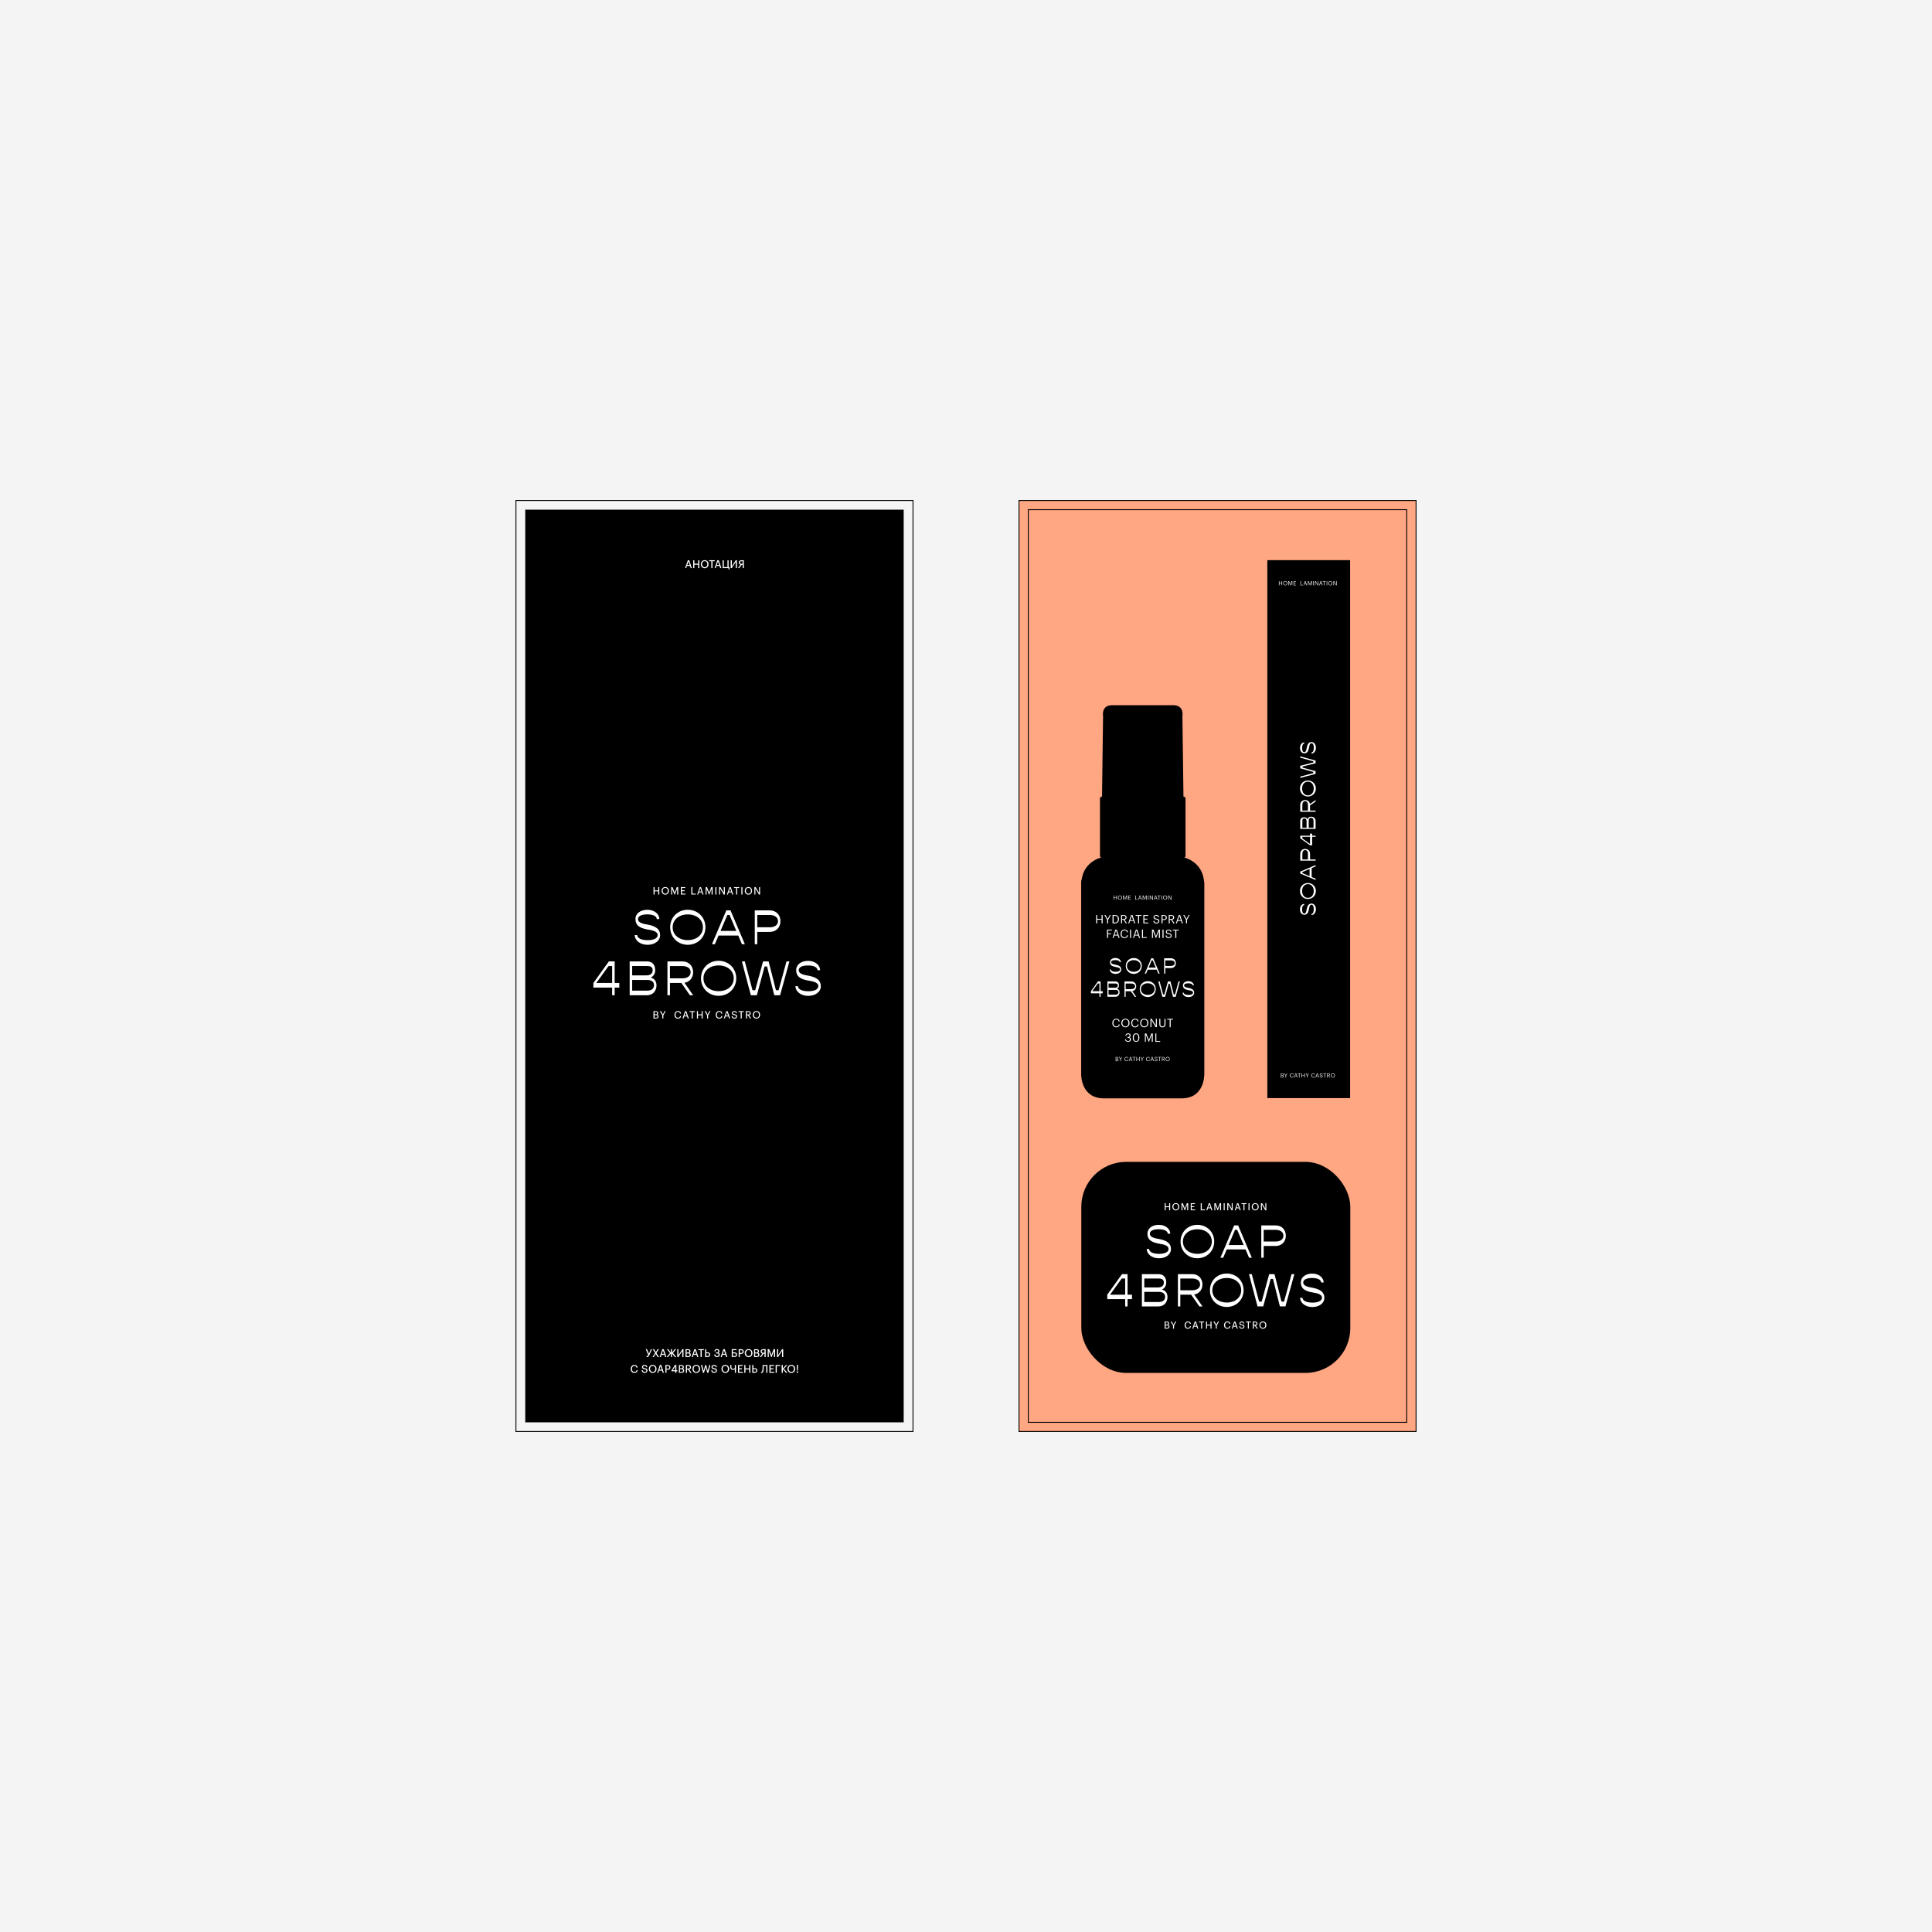 <?xml version="1.0" encoding="UTF-8"?> <svg xmlns="http://www.w3.org/2000/svg" id="_Слой_2" data-name="Слой 2" viewBox="0 0 1080 1080"> <defs> <style> .cls-1 { fill: #f4f4f4; } .cls-2 { fill: #fff; } .cls-3 { fill: #ffa683; } </style> </defs> <g id="_Слой_1-2" data-name="Слой 1"> <rect class="cls-1" x="0" width="1080" height="1080"></rect> <rect class="cls-3" x="569.38" y="279.51" width="222.46" height="520.98"></rect> <path d="M791.84,800.49h-222.46V279.51h222.46V800.49Zm-221.96-.5h221.46V280.01h-221.46V799.99Z"></path> <g> <rect class="cls-3" x="574.83" y="284.91" width="211.55" height="510.18"></rect> <path d="M786.63,795.34h-212.05V284.66h212.05v510.68Zm-211.55-.5h211.05V285.16h-211.05v509.68Z"></path> </g> <rect x="708.45" y="313.13" width="46.27" height="300.72"></rect> <g> <g> <path class="cls-2" d="M726.85,467.15v1.47l5.47,3.92h1.18v-4.76h1.94v-.63h-1.94v-1.18h-1.18v1.18h-5.47Zm5.47,.63v4.02s-4.29-3.1-4.29-3.1v-.92s4.29,0,4.29,0Z"></path> <path class="cls-2" d="M732.91,456.53c-1.37,0-1.89,1-1.94,1.51-.33-.74-1-1.17-1.91-1.17-1.48,0-2.22,.85-2.22,2.09v4.38h8.59v-4.41c0-1.54-1.19-2.4-2.52-2.4Zm-4.89,6.17v-3.79c0-.96,.32-1.41,1.1-1.41,.82,0,1.27,.61,1.27,1.53v3.67h-2.37Zm6.25-3.82v3.82h-2.7v-3.82c0-1.07,.43-1.71,1.35-1.71,.86,0,1.36,.64,1.36,1.71Z"></path> <path class="cls-2" d="M735.43,447.23l-3.16,2.21c-.22-1.37-1.33-2.2-2.69-2.2-1.53,0-2.73,1.05-2.73,2.73v3.79s8.59,0,8.59,0v-.64h-3.11v-2.89l3.11-2.18v-.83Zm-7.41,5.89v-3.16c0-1.2,.54-2.09,1.56-2.09s1.56,.89,1.56,2.09v3.16h-3.12Z"></path> <path class="cls-2" d="M731.14,436.3c-2.53,0-4.44,1.93-4.44,4.48s1.92,4.47,4.44,4.47,4.44-1.93,4.44-4.47-1.92-4.48-4.44-4.48Zm0,8.31c-1.98,0-3.27-1.67-3.27-3.83s1.29-3.84,3.27-3.84,3.26,1.67,3.26,3.84-1.29,3.83-3.26,3.83Z"></path> <polygon class="cls-2" points="726.85 423.55 734.15 425.56 734.15 426.23 726.85 428.09 726.85 429.5 734.15 431.5 734.15 432.18 726.85 434.13 726.85 434.87 735.43 432.6 735.43 431.08 728.13 429.11 728.13 428.49 735.43 426.66 735.43 425.18 726.85 422.81 726.85 423.55"></polygon> <path class="cls-2" d="M730.49,417.9c-.14,.72-.32,2.56-1.41,2.56-.85,0-1.19-1.07-1.19-2.35,0-1.36,.38-2.38,1.19-2.42v-.66c-1.34,.04-2.36,1.33-2.36,3.06s.93,3.01,2.36,3.01c1.56,0,2.24-1.02,2.6-2.86,.19-.96,.34-2.77,1.46-2.77,.9,0,1.29,1.16,1.29,2.52,0,1.47-.41,2.61-1.29,2.65v.63c1.41-.03,2.46-1.41,2.46-3.26,0-1.73-.96-3.19-2.46-3.19s-2.27,1.12-2.64,3.06Z"></path> </g> <path class="cls-2" d="M731.14,493.6c-2.53,0-4.44,1.93-4.44,4.48s1.92,4.47,4.44,4.47,4.44-1.93,4.44-4.47-1.92-4.48-4.44-4.48Zm0,8.31c-1.98,0-3.27-1.67-3.27-3.83s1.29-3.84,3.27-3.84,3.26,1.67,3.26,3.84-1.29,3.83-3.26,3.83Z"></path> <path class="cls-2" d="M726.85,477.29v3.8h8.59v-.64h-3.11v-3.16c0-1.68-1.2-2.73-2.73-2.73s-2.74,1.05-2.74,2.73Zm4.29,0v3.16h-3.11v-3.16c0-1.2,.54-2.09,1.56-2.09s1.56,.9,1.56,2.09Z"></path> <path class="cls-2" d="M735.43,484.34v-.74l-8.59,3.64v1.06l8.59,3.64v-.74l-2.2-.93v-5s2.2-.93,2.2-.93Zm-3.37,5.43l-4.03-1.71v-.58l4.04-1.71v4Z"></path> <path class="cls-2" d="M730.48,508.15c-.14,.72-.32,2.56-1.42,2.56-.85,0-1.19-1.07-1.19-2.35,0-1.36,.38-2.38,1.19-2.42v-.66c-1.34,.03-2.36,1.33-2.36,3.06s.93,3.01,2.36,3.01c1.56,0,2.24-1.02,2.6-2.86,.19-.96,.34-2.76,1.46-2.76,.9,0,1.29,1.16,1.29,2.52,0,1.47-.41,2.61-1.29,2.65v.63c1.41-.03,2.47-1.41,2.47-3.26,0-1.73-.96-3.18-2.46-3.18s-2.27,1.12-2.64,3.06Z"></path> </g> <g> <path class="cls-2" d="M716.72,600.01c.43,0,.75,.14,.75,.6h0c0,.23-.09,.41-.35,.51,.34,.08,.47,.25,.47,.56h0c0,.45-.3,.67-.77,.67h-.8v-2.33h.7Zm.47,.61h0c0-.28-.15-.39-.48-.39h-.42v.8h.42c.34,0,.47-.12,.47-.41Zm.11,1.07h0c0-.3-.16-.44-.54-.44h-.48v.87h.52c.34,0,.5-.15,.5-.43Z"></path> <path class="cls-2" d="M717.87,600.01h.32l.61,1.08,.59-1.08h.28l-.74,1.32v1.02h-.28v-1.02l-.78-1.32Z"></path> <path class="cls-2" d="M720.99,601.19v-.03c0-.69,.46-1.19,1.1-1.19,.49,0,.89,.26,.95,.76h-.28c-.06-.36-.26-.54-.66-.54-.48,0-.81,.38-.81,.96v.03c0,.59,.3,.95,.8,.95,.38,0,.64-.19,.71-.57h.26c-.08,.54-.45,.8-.98,.8-.68,0-1.09-.46-1.09-1.18Z"></path> <path class="cls-2" d="M724.56,600.01l.79,2.33h-.28l-.23-.67h-.96l-.23,.67h-.27l.8-2.33h.37Zm.21,1.44l-.41-1.2-.4,1.2h.81Z"></path> <path class="cls-2" d="M725.46,600.24v-.23h1.64v.23h-.68v2.1h-.28v-2.1h-.68Z"></path> <path class="cls-2" d="M727.89,600.01v1.06h1.23v-1.06h.28v2.33h-.28v-1.04h-1.23v1.04h-.28v-2.33h.28Z"></path> <path class="cls-2" d="M729.89,600.01h.32l.61,1.08,.59-1.08h.28l-.74,1.32v1.02h-.28v-1.02l-.78-1.32Z"></path> <path class="cls-2" d="M733.02,601.19v-.03c0-.69,.46-1.19,1.1-1.19,.49,0,.89,.26,.95,.76h-.28c-.06-.36-.26-.54-.66-.54-.48,0-.81,.38-.81,.96v.03c0,.59,.3,.95,.8,.95,.38,0,.64-.19,.71-.57h.26c-.08,.54-.45,.8-.98,.8-.68,0-1.09-.46-1.09-1.18Z"></path> <path class="cls-2" d="M736.58,600.01l.79,2.33h-.28l-.23-.67h-.96l-.23,.67h-.27l.8-2.33h.37Zm.21,1.44l-.41-1.2-.4,1.2h.81Z"></path> <path class="cls-2" d="M737.72,601.63h.27c.04,.28,.15,.51,.62,.51,.3,0,.53-.18,.53-.44s-.12-.38-.56-.45c-.49-.08-.78-.23-.78-.64,0-.36,.31-.63,.75-.63,.47,0,.75,.23,.8,.64h-.25c-.06-.3-.22-.41-.55-.41s-.49,.16-.49,.38,.08,.35,.56,.42c.52,.08,.79,.24,.79,.68,0,.39-.34,.69-.81,.69-.62,0-.85-.34-.89-.74Z"></path> <path class="cls-2" d="M739.74,600.24v-.23h1.64v.23h-.68v2.1h-.28v-2.1h-.68Z"></path> <path class="cls-2" d="M742.6,600.01c.44,0,.82,.18,.82,.65h0c0,.4-.26,.59-.58,.65l.72,1.04h-.32l-.7-1.02h-.36v1.02h-.28v-2.33h.7Zm.53,.66h0c0-.33-.2-.43-.51-.43h-.44v.87h.44c.34,0,.51-.14,.51-.43Z"></path> <path class="cls-2" d="M743.92,601.19v-.03c0-.67,.46-1.19,1.15-1.19s1.14,.52,1.14,1.18v.03c0,.66-.45,1.19-1.13,1.19s-1.16-.53-1.16-1.18Zm2,0v-.03c0-.52-.31-.95-.85-.95s-.86,.4-.86,.95v.03c0,.56,.38,.95,.86,.95,.52,0,.84-.39,.84-.96Z"></path> </g> <g> <path class="cls-2" d="M715.2,324.86v1.06h1.23v-1.06h.28v2.33h-.28v-1.04h-1.23v1.04h-.28v-2.33h.28Z"></path> <path class="cls-2" d="M717.31,326.04v-.03c0-.67,.46-1.19,1.15-1.19s1.14,.52,1.14,1.18v.03c0,.66-.45,1.19-1.13,1.19s-1.16-.53-1.16-1.18Zm2,0v-.03c0-.52-.31-.95-.85-.95s-.86,.4-.86,.95v.03c0,.56,.38,.95,.86,.95,.52,0,.84-.39,.84-.96Z"></path> <path class="cls-2" d="M720.59,324.86l.72,1.82,.7-1.82h.39v2.33h-.28v-1.97l-.77,1.97h-.09l-.8-1.97v1.97h-.26v-2.33h.4Z"></path> <path class="cls-2" d="M724.47,324.86v.23h-1.08v.79h.87v.23h-.87v.85h1.14v.23h-1.42v-2.33h1.36Z"></path> <path class="cls-2" d="M727.25,324.86v2.1h1.07v.23h-1.35v-2.33h.28Z"></path> <path class="cls-2" d="M729.83,324.86l.79,2.33h-.28l-.23-.67h-.96l-.23,.67h-.27l.8-2.33h.37Zm.21,1.44l-.41-1.2-.4,1.2h.81Z"></path> <path class="cls-2" d="M731.55,324.86l.72,1.82,.7-1.82h.39v2.33h-.28v-1.97l-.77,1.97h-.09l-.8-1.97v1.97h-.26v-2.33h.4Z"></path> <path class="cls-2" d="M734.37,324.86v2.33h-.28v-2.33h.28Z"></path> <path class="cls-2" d="M735.46,324.86l1.14,1.93v-1.93h.27v2.33h-.33l-1.18-2v2h-.27v-2.33h.37Z"></path> <path class="cls-2" d="M738.58,324.86l.79,2.33h-.28l-.23-.67h-.96l-.23,.67h-.27l.8-2.33h.37Zm.21,1.44l-.41-1.2-.4,1.2h.81Z"></path> <path class="cls-2" d="M739.47,325.09v-.23h1.64v.23h-.68v2.1h-.28v-2.1h-.68Z"></path> <path class="cls-2" d="M741.92,324.86v2.33h-.28v-2.33h.28Z"></path> <path class="cls-2" d="M742.53,326.04v-.03c0-.67,.46-1.19,1.15-1.19s1.14,.52,1.14,1.18v.03c0,.66-.45,1.19-1.13,1.19s-1.16-.53-1.16-1.18Zm2,0v-.03c0-.52-.31-.95-.85-.95s-.86,.4-.86,.95v.03c0,.56,.38,.95,.86,.95,.52,0,.84-.39,.84-.96Z"></path> <path class="cls-2" d="M745.79,324.86l1.14,1.93v-1.93h.27v2.33h-.33l-1.18-2v2h-.27v-2.33h.37Z"></path> </g> <path d="M661.91,479.34s.79-.04,.79-.84v-32.22s-.04-.97-1.14-.97l-.58-45s1.17-6.1-5.15-6.1h-34.06c-6.32,0-5.15,6.1-5.15,6.1l-.58,45c-1.1,0-1.14,.97-1.14,.97v32.22c0,.79,.79,.84,.79,.84,0,0-11.24,2.35-11.24,15.14v106.84s0,12.67,12.64,12.67h43.42c12.64,0,12.64-12.67,12.64-12.67v-106.84c0-12.79-11.24-15.14-11.24-15.14Z"></path> <rect x="604.44" y="489.13" width="68.71" height="115.66" rx="4.18" ry="4.18"></rect> <g> <path class="cls-2" d="M638.26,539.97c0-2.53-1.93-4.44-4.48-4.44s-4.47,1.92-4.47,4.44,1.93,4.44,4.47,4.44,4.48-1.92,4.48-4.44Zm-8.31,0c0-1.98,1.67-3.26,3.83-3.26s3.84,1.29,3.84,3.26-1.66,3.26-3.84,3.26-3.83-1.29-3.83-3.26Z"></path> <path class="cls-2" d="M615.23,548.62h-1.47l-3.92,5.47v1.18h4.76v1.94h.64v-1.94h1.18v-1.18h-1.18v-5.47Zm-.64,5.47h-4.02s3.1-4.29,3.1-4.29h.92s0,4.29,0,4.29Z"></path> <path class="cls-2" d="M625.85,554.69c0-1.37-1-1.89-1.51-1.94,.74-.33,1.17-1,1.17-1.91,0-1.48-.84-2.22-2.08-2.22h-4.38v8.59h4.41c1.54,0,2.4-1.19,2.4-2.52Zm-6.17-4.89h3.79c.96,0,1.41,.32,1.41,1.09,0,.82-.61,1.27-1.53,1.27h-3.67v-2.37Zm3.82,6.25h-3.82v-2.7h3.82c1.07,0,1.72,.43,1.72,1.35,0,.86-.65,1.36-1.72,1.36Z"></path> <path class="cls-2" d="M654.57,535.67h-3.8v8.59h.64v-3.11h3.16c1.68,0,2.73-1.2,2.73-2.73s-1.05-2.74-2.73-2.74Zm0,4.29h-3.16v-3.11h3.16c1.2,0,2.09,.54,2.09,1.56s-.9,1.56-2.09,1.56Z"></path> <path class="cls-2" d="M647.52,544.26h.74l-3.64-8.59h-1.06l-3.64,8.59h.74l.93-2.2h5s.93,2.2,.93,2.2Zm-5.43-3.37l1.71-4.04h.58s1.71,4.04,1.71,4.04h-4Z"></path> <path class="cls-2" d="M623.71,539.3c-.72-.14-2.56-.32-2.56-1.42,0-.85,1.07-1.19,2.35-1.19,1.37,0,2.38,.38,2.42,1.19h.66c-.03-1.34-1.33-2.36-3.06-2.36s-3.01,.93-3.01,2.36c0,1.56,1.02,2.24,2.86,2.6,.96,.19,2.77,.34,2.77,1.46,0,.9-1.16,1.29-2.52,1.29-1.47,0-2.61-.41-2.65-1.29h-.63c.03,1.41,1.41,2.47,3.26,2.47,1.73,0,3.18-.96,3.18-2.46s-1.12-2.27-3.06-2.64Z"></path> <path class="cls-2" d="M635.15,557.21l-2.21-3.16c1.37-.22,2.2-1.33,2.2-2.69,0-1.53-1.05-2.73-2.73-2.73h-3.8s0,8.59,0,8.59h.64v-3.12h2.89l2.18,3.12h.83Zm-5.89-7.41h3.16c1.2,0,2.09,.54,2.09,1.56s-.89,1.56-2.09,1.56h-3.16v-3.12Z"></path> <path class="cls-2" d="M646.08,552.91c0-2.53-1.93-4.44-4.48-4.44s-4.47,1.92-4.47,4.44,1.93,4.44,4.47,4.44,4.48-1.92,4.48-4.44Zm-8.31,0c0-1.98,1.67-3.27,3.83-3.27s3.84,1.29,3.84,3.27-1.67,3.26-3.84,3.26-3.83-1.29-3.83-3.26Z"></path> <polygon class="cls-2" points="658.82 548.62 656.82 555.93 656.15 555.93 654.29 548.62 652.88 548.62 650.88 555.93 650.2 555.93 648.24 548.62 647.51 548.62 649.78 557.21 651.3 557.21 653.27 549.91 653.89 549.91 655.72 557.21 657.2 557.21 659.56 548.62 658.82 548.62"></polygon> <path class="cls-2" d="M664.48,552.26c-.72-.14-2.56-.32-2.56-1.41,0-.85,1.07-1.19,2.35-1.19,1.36,0,2.38,.38,2.42,1.19h.66c-.04-1.34-1.33-2.36-3.06-2.36s-3.01,.93-3.01,2.36c0,1.56,1.02,2.24,2.86,2.6,.96,.19,2.76,.34,2.76,1.46,0,.9-1.16,1.29-2.52,1.29-1.47,0-2.61-.41-2.65-1.29h-.63c.03,1.41,1.41,2.47,3.26,2.47,1.73,0,3.19-.96,3.19-2.46s-1.12-2.27-3.06-2.64Z"></path> </g> <g> <path class="cls-2" d="M613.34,511.51v2.12h2.46v-2.12h.57v4.67h-.57v-2.08h-2.46v2.08h-.57v-4.67h.57Z"></path> <path class="cls-2" d="M617.34,511.51h.64l1.22,2.17,1.18-2.17h.57l-1.48,2.64v2.03h-.57v-2.04l-1.56-2.63Z"></path> <path class="cls-2" d="M623.16,511.51c1.6,0,2.36,.99,2.36,2.29v.06c0,1.29-.74,2.32-2.38,2.32h-1.22v-4.67h1.23Zm1.78,2.34v-.05c0-1.08-.52-1.84-1.81-1.84h-.63v3.75h.64c1.2,0,1.8-.72,1.8-1.86Z"></path> <path class="cls-2" d="M628.11,511.51c.89,0,1.63,.37,1.63,1.3v.03c0,.76-.52,1.16-1.16,1.27l1.43,2.07h-.63l-1.39-2.03h-.72v2.03h-.57v-4.67h1.4Zm1.06,1.33v-.03c0-.63-.39-.84-1.03-.84h-.88v1.73h.88c.67,0,1.03-.29,1.03-.86Z"></path> <path class="cls-2" d="M633.05,511.51l1.58,4.67h-.56l-.46-1.35h-1.93l-.45,1.35h-.54l1.61-4.67h.74Zm.41,2.87l-.81-2.4-.81,2.4h1.62Z"></path> <path class="cls-2" d="M634.83,511.97v-.46h3.29v.46h-1.36v4.21h-.57v-4.21h-1.36Z"></path> <path class="cls-2" d="M641.86,511.51v.46h-2.15v1.59h1.74v.46h-1.74v1.69h2.27v.46h-2.84v-4.67h2.72Z"></path> <path class="cls-2" d="M644.69,514.76h.55c.07,.55,.3,1.03,1.23,1.03,.6,0,1.06-.35,1.06-.88s-.24-.76-1.13-.89c-.98-.16-1.56-.45-1.56-1.29,0-.71,.62-1.27,1.5-1.27,.94,0,1.51,.45,1.61,1.29h-.51c-.11-.59-.44-.83-1.1-.83s-.97,.31-.97,.76,.17,.7,1.12,.84c1.04,.16,1.59,.48,1.59,1.36,0,.78-.69,1.38-1.61,1.38-1.25,0-1.7-.69-1.78-1.48Z"></path> <path class="cls-2" d="M650.63,511.51c.89,0,1.63,.39,1.63,1.36v.03c0,.99-.74,1.38-1.63,1.38h-.76v1.9h-.57v-4.67h1.33Zm1.06,1.39v-.03c0-.66-.39-.91-1.03-.91h-.8v1.86h.8c.67,0,1.03-.33,1.03-.93Z"></path> <path class="cls-2" d="M654.74,511.51c.89,0,1.63,.37,1.63,1.3v.03c0,.76-.52,1.16-1.16,1.27l1.43,2.07h-.63l-1.39-2.03h-.72v2.03h-.57v-4.67h1.4Zm1.06,1.33v-.03c0-.63-.39-.84-1.03-.84h-.88v1.73h.88c.67,0,1.03-.29,1.03-.86Z"></path> <path class="cls-2" d="M659.68,511.51l1.58,4.67h-.56l-.46-1.35h-1.93l-.45,1.35h-.54l1.61-4.67h.74Zm.41,2.87l-.81-2.4-.81,2.4h1.62Z"></path> <path class="cls-2" d="M661.42,511.51h.64l1.22,2.17,1.18-2.17h.57l-1.48,2.64v2.03h-.57v-2.04l-1.56-2.63Z"></path> <path class="cls-2" d="M621.56,519.67v.46h-2.16v1.65h1.68v.46h-1.68v2.09h-.57v-4.67h2.73Z"></path> <path class="cls-2" d="M624.28,519.67l1.58,4.67h-.56l-.46-1.35h-1.93l-.45,1.35h-.54l1.61-4.67h.74Zm.41,2.87l-.81-2.4-.81,2.4h1.62Z"></path> <path class="cls-2" d="M626.43,522.04v-.05c0-1.38,.92-2.38,2.19-2.38,.97,0,1.79,.52,1.89,1.53h-.56c-.12-.71-.52-1.08-1.33-1.08-.97,0-1.61,.75-1.61,1.93v.05c0,1.19,.6,1.91,1.61,1.91,.76,0,1.29-.38,1.41-1.14h.53c-.16,1.08-.91,1.61-1.95,1.61-1.35,0-2.18-.93-2.18-2.36Z"></path> <path class="cls-2" d="M632.27,519.67v4.67h-.57v-4.67h.57Z"></path> <path class="cls-2" d="M635.72,519.67l1.58,4.67h-.56l-.46-1.35h-1.93l-.45,1.35h-.54l1.61-4.67h.74Zm.41,2.87l-.81-2.4-.81,2.4h1.62Z"></path> <path class="cls-2" d="M638.93,519.67v4.21h2.14v.46h-2.7v-4.67h.57Z"></path> <path class="cls-2" d="M644.78,519.67l1.44,3.64,1.4-3.64h.78v4.67h-.57v-3.93l-1.55,3.93h-.18l-1.6-3.93v3.93h-.52v-4.67h.79Z"></path> <path class="cls-2" d="M650.42,519.67v4.67h-.57v-4.67h.57Z"></path> <path class="cls-2" d="M651.59,522.92h.55c.07,.55,.3,1.03,1.23,1.03,.6,0,1.06-.35,1.06-.88s-.24-.76-1.13-.89c-.98-.16-1.56-.45-1.56-1.29,0-.71,.62-1.27,1.5-1.27,.94,0,1.51,.45,1.61,1.29h-.51c-.11-.59-.44-.83-1.1-.83s-.97,.31-.97,.76,.17,.7,1.12,.84c1.04,.16,1.59,.48,1.59,1.36,0,.78-.69,1.38-1.61,1.38-1.25,0-1.7-.69-1.78-1.48Z"></path> <path class="cls-2" d="M655.64,520.14v-.46h3.29v.46h-1.36v4.21h-.57v-4.21h-1.36Z"></path> </g> <g> <path class="cls-2" d="M621.81,571.89v-.05c0-1.38,.92-2.38,2.19-2.38,.97,0,1.79,.52,1.89,1.53h-.56c-.12-.71-.52-1.08-1.33-1.08-.97,0-1.61,.75-1.61,1.93v.05c0,1.19,.6,1.91,1.61,1.91,.76,0,1.29-.38,1.41-1.14h.53c-.16,1.08-.91,1.61-1.95,1.61-1.35,0-2.18-.93-2.18-2.36Z"></path> <path class="cls-2" d="M626.82,571.89v-.05c0-1.33,.93-2.37,2.3-2.37s2.28,1.04,2.28,2.36v.05c0,1.32-.91,2.38-2.27,2.38s-2.31-1.06-2.31-2.36Zm3.99-.02v-.05c0-1.04-.62-1.89-1.69-1.89s-1.71,.79-1.71,1.91v.05c0,1.13,.76,1.9,1.72,1.9,1.04,0,1.68-.78,1.68-1.91Z"></path> <path class="cls-2" d="M632.36,571.89v-.05c0-1.38,.92-2.38,2.19-2.38,.97,0,1.79,.52,1.89,1.53h-.56c-.12-.71-.52-1.08-1.33-1.08-.97,0-1.61,.75-1.61,1.93v.05c0,1.19,.6,1.91,1.61,1.91,.76,0,1.29-.38,1.41-1.14h.53c-.16,1.08-.91,1.61-1.95,1.61-1.35,0-2.18-.93-2.18-2.36Z"></path> <path class="cls-2" d="M637.36,571.89v-.05c0-1.33,.93-2.37,2.3-2.37s2.28,1.04,2.28,2.36v.05c0,1.32-.91,2.38-2.27,2.38s-2.31-1.06-2.31-2.36Zm3.99-.02v-.05c0-1.04-.62-1.89-1.69-1.89s-1.71,.79-1.71,1.91v.05c0,1.13,.76,1.9,1.72,1.9,1.04,0,1.68-.78,1.68-1.91Z"></path> <path class="cls-2" d="M643.86,569.53l2.27,3.86v-3.86h.54v4.67h-.65l-2.36-4v4h-.54v-4.67h.74Z"></path> <path class="cls-2" d="M648.06,572.49v-2.96h.57v2.9c0,.97,.34,1.36,1.12,1.36s1.19-.3,1.19-1.44v-2.81h.57v2.89c0,1.14-.57,1.84-1.77,1.84-1.08,0-1.68-.62-1.68-1.76Z"></path> <path class="cls-2" d="M652.48,569.99v-.46h3.29v.46h-1.36v4.21h-.57v-4.21h-1.36Z"></path> <path class="cls-2" d="M628.92,580.98h.52c.05,.55,.39,.98,1.12,.98s1.06-.35,1.06-.9c0-.61-.33-.91-.99-.91h-.35v-.48h.33c.61,0,.88-.28,.88-.8,0-.44-.27-.78-.85-.78s-.97,.35-1.03,.88h-.5c.03-.73,.64-1.35,1.53-1.35s1.4,.59,1.4,1.23c0,.53-.31,.84-.74,1.02,.55,.15,.9,.52,.9,1.18,0,.86-.69,1.36-1.66,1.36s-1.6-.63-1.63-1.44Z"></path> <path class="cls-2" d="M633.24,580.16v-.26c0-1.38,.7-2.27,1.84-2.27s1.82,.92,1.82,2.25v.26c0,1.36-.66,2.27-1.81,2.27s-1.85-.9-1.85-2.26Zm3.09-.02v-.26c0-1.08-.46-1.79-1.25-1.79s-1.26,.65-1.26,1.8v.26c0,1.18,.5,1.8,1.27,1.8,.82,0,1.23-.61,1.23-1.81Z"></path> <path class="cls-2" d="M640.8,577.69l1.44,3.64,1.4-3.64h.78v4.67h-.57v-3.93l-1.55,3.93h-.18l-1.6-3.93v3.93h-.52v-4.67h.79Z"></path> <path class="cls-2" d="M646.41,577.69v4.21h2.14v.46h-2.7v-4.67h.57Z"></path> </g> <g> <path class="cls-2" d="M622.83,500.59v1.06h1.23v-1.06h.28v2.33h-.28v-1.04h-1.23v1.04h-.28v-2.33h.28Z"></path> <path class="cls-2" d="M624.94,501.78v-.03c0-.67,.46-1.19,1.15-1.19s1.14,.52,1.14,1.18v.03c0,.66-.45,1.19-1.13,1.19s-1.16-.53-1.16-1.18Zm2,0v-.03c0-.52-.31-.95-.85-.95s-.86,.4-.86,.95v.03c0,.56,.38,.95,.86,.95,.52,0,.84-.39,.84-.96Z"></path> <path class="cls-2" d="M628.22,500.59l.72,1.82,.7-1.82h.39v2.33h-.28v-1.97l-.77,1.97h-.09l-.8-1.97v1.97h-.26v-2.33h.4Z"></path> <path class="cls-2" d="M632.1,500.59v.23h-1.08v.79h.87v.23h-.87v.85h1.14v.23h-1.42v-2.33h1.36Z"></path> <path class="cls-2" d="M634.88,500.59v2.1h1.07v.23h-1.35v-2.33h.28Z"></path> <path class="cls-2" d="M637.46,500.59l.79,2.33h-.28l-.23-.67h-.96l-.23,.67h-.27l.8-2.33h.37Zm.21,1.44l-.41-1.2-.4,1.2h.81Z"></path> <path class="cls-2" d="M639.18,500.59l.72,1.82,.7-1.82h.39v2.33h-.28v-1.97l-.77,1.97h-.09l-.8-1.97v1.97h-.26v-2.33h.4Z"></path> <path class="cls-2" d="M642,500.59v2.33h-.28v-2.33h.28Z"></path> <path class="cls-2" d="M643.1,500.59l1.14,1.93v-1.93h.27v2.33h-.33l-1.18-2v2h-.27v-2.33h.37Z"></path> <path class="cls-2" d="M646.21,500.59l.79,2.33h-.28l-.23-.67h-.96l-.23,.67h-.27l.8-2.33h.37Zm.21,1.44l-.41-1.2-.4,1.2h.81Z"></path> <path class="cls-2" d="M647.1,500.83v-.23h1.64v.23h-.68v2.1h-.28v-2.1h-.68Z"></path> <path class="cls-2" d="M649.56,500.59v2.33h-.28v-2.33h.28Z"></path> <path class="cls-2" d="M650.17,501.78v-.03c0-.67,.46-1.19,1.15-1.19s1.14,.52,1.14,1.18v.03c0,.66-.45,1.19-1.13,1.19s-1.16-.53-1.16-1.18Zm2,0v-.03c0-.52-.31-.95-.85-.95s-.86,.4-.86,.95v.03c0,.56,.38,.95,.86,.95,.52,0,.84-.39,.84-.96Z"></path> <path class="cls-2" d="M653.42,500.59l1.14,1.93v-1.93h.27v2.33h-.33l-1.18-2v2h-.27v-2.33h.37Z"></path> </g> <g> <path class="cls-2" d="M624.37,590.84c.43,0,.75,.14,.75,.6h0c0,.23-.09,.41-.35,.51,.34,.08,.47,.25,.47,.56h0c0,.45-.3,.67-.77,.67h-.8v-2.33h.7Zm.47,.61h0c0-.28-.15-.39-.48-.39h-.42v.8h.42c.34,0,.47-.12,.47-.41Zm.11,1.07h0c0-.3-.16-.44-.54-.44h-.48v.87h.52c.34,0,.5-.15,.5-.43Z"></path> <path class="cls-2" d="M625.52,590.84h.32l.61,1.08,.59-1.08h.28l-.74,1.32v1.02h-.28v-1.02l-.78-1.32Z"></path> <path class="cls-2" d="M628.64,592.02v-.03c0-.69,.46-1.19,1.1-1.19,.49,0,.89,.26,.95,.76h-.28c-.06-.36-.26-.54-.66-.54-.48,0-.81,.38-.81,.96v.03c0,.59,.3,.95,.8,.95,.38,0,.64-.19,.71-.57h.26c-.08,.54-.45,.8-.98,.8-.68,0-1.09-.46-1.09-1.18Z"></path> <path class="cls-2" d="M632.21,590.84l.79,2.33h-.28l-.23-.67h-.96l-.23,.67h-.27l.8-2.33h.37Zm.21,1.44l-.41-1.2-.4,1.2h.81Z"></path> <path class="cls-2" d="M633.1,591.07v-.23h1.64v.23h-.68v2.1h-.28v-2.1h-.68Z"></path> <path class="cls-2" d="M635.54,590.84v1.06h1.23v-1.06h.28v2.33h-.28v-1.04h-1.23v1.04h-.28v-2.33h.28Z"></path> <path class="cls-2" d="M637.54,590.84h.32l.61,1.08,.59-1.08h.28l-.74,1.32v1.02h-.28v-1.02l-.78-1.32Z"></path> <path class="cls-2" d="M640.66,592.02v-.03c0-.69,.46-1.19,1.1-1.19,.49,0,.89,.26,.95,.76h-.28c-.06-.36-.26-.54-.66-.54-.48,0-.81,.38-.81,.96v.03c0,.59,.3,.95,.8,.95,.38,0,.64-.19,.71-.57h.26c-.08,.54-.45,.8-.98,.8-.68,0-1.09-.46-1.09-1.18Z"></path> <path class="cls-2" d="M644.23,590.84l.79,2.33h-.28l-.23-.67h-.96l-.23,.67h-.27l.8-2.33h.37Zm.21,1.44l-.41-1.2-.4,1.2h.81Z"></path> <path class="cls-2" d="M645.37,592.46h.27c.04,.28,.15,.51,.62,.51,.3,0,.53-.18,.53-.44s-.12-.38-.56-.45c-.49-.08-.78-.23-.78-.64,0-.36,.31-.63,.75-.63,.47,0,.75,.23,.8,.64h-.25c-.06-.3-.22-.41-.55-.41s-.49,.16-.49,.38,.08,.35,.56,.42c.52,.08,.79,.24,.79,.68,0,.39-.34,.69-.81,.69-.62,0-.85-.34-.89-.74Z"></path> <path class="cls-2" d="M647.39,591.07v-.23h1.64v.23h-.68v2.1h-.28v-2.1h-.68Z"></path> <path class="cls-2" d="M650.24,590.84c.44,0,.82,.18,.82,.65h0c0,.4-.26,.59-.58,.65l.72,1.04h-.32l-.7-1.02h-.36v1.02h-.28v-2.33h.7Zm.53,.66h0c0-.33-.2-.43-.51-.43h-.44v.87h.44c.34,0,.51-.14,.51-.43Z"></path> <path class="cls-2" d="M651.57,592.02v-.03c0-.67,.46-1.19,1.15-1.19s1.14,.52,1.14,1.18v.03c0,.66-.45,1.19-1.13,1.19s-1.16-.53-1.16-1.18Zm2,0v-.03c0-.52-.31-.95-.85-.95s-.86,.4-.86,.95v.03c0,.56,.38,.95,.86,.95,.52,0,.84-.39,.84-.96Z"></path> </g> <rect x="604.46" y="649.49" width="150.36" height="117.98" rx="25.07" ry="25.07"></rect> <g> <path class="cls-2" d="M678.75,694.03c0-5.31-4.06-9.34-9.42-9.34s-9.39,4.03-9.39,9.34,4.06,9.34,9.39,9.34,9.42-4.03,9.42-9.34Zm-17.48,0c0-4.16,3.51-6.87,8.06-6.87s8.08,2.71,8.08,6.87-3.5,6.87-8.08,6.87-8.06-2.7-8.06-6.87Z"></path> <path class="cls-2" d="M630.31,712.24h-3.1l-8.24,11.5v2.47h10.01v4.09h1.33v-4.09h2.48v-2.47h-2.48v-11.5Zm-1.33,11.5h-8.46s6.52-9.03,6.52-9.03h1.94s0,9.03,0,9.03Z"></path> <path class="cls-2" d="M652.64,724.99c0-2.89-2.11-3.97-3.18-4.08,1.56-.7,2.47-2.1,2.47-4.01,0-3.11-1.78-4.66-4.39-4.66h-9.22v18.06h9.27c3.23,0,5.05-2.5,5.05-5.3Zm-12.98-10.29h7.98c2.01,0,2.96,.68,2.96,2.3,0,1.73-1.28,2.68-3.21,2.68h-7.72v-4.98Zm8.04,13.14h-8.04v-5.68h8.04c2.25,0,3.6,.9,3.6,2.83,0,1.81-1.36,2.85-3.6,2.85Z"></path> <path class="cls-2" d="M713.05,685h-7.98s0,18.06,0,18.06h1.34v-6.55h6.65c3.52,0,5.73-2.53,5.73-5.75s-2.21-5.75-5.73-5.75Zm0,9.03h-6.65v-6.55h6.65c2.51,0,4.4,1.13,4.4,3.28s-1.88,3.27-4.4,3.27Z"></path> <path class="cls-2" d="M698.22,703.06h1.55l-7.66-18.06h-2.22l-7.66,18.06h1.56l1.96-4.62h10.52s1.96,4.62,1.96,4.62Zm-11.43-7.09l3.6-8.49h1.21s3.6,8.49,3.6,8.49h-8.42Z"></path> <path class="cls-2" d="M648.14,692.64c-1.52-.29-5.38-.67-5.38-2.98,0-1.78,2.24-2.51,4.94-2.51,2.87,0,5.01,.8,5.1,2.5h1.39c-.07-2.82-2.79-4.96-6.44-4.96s-6.33,1.96-6.33,4.97c0,3.28,2.14,4.71,6.01,5.47,2.01,.39,5.81,.71,5.81,3.07,0,1.88-2.43,2.71-5.31,2.71-3.09,0-5.49-.87-5.57-2.71h-1.33c.06,2.96,2.97,5.19,6.85,5.19,3.64,0,6.7-2.02,6.7-5.18s-2.35-4.77-6.44-5.55Z"></path> <path class="cls-2" d="M672.2,730.29l-4.65-6.64c2.88-.47,4.63-2.79,4.63-5.66,0-3.22-2.21-5.75-5.74-5.75h-7.98s0,18.06,0,18.06h1.34v-6.55h6.07l4.58,6.55h1.74Zm-12.39-15.58h6.64c2.52,0,4.4,1.13,4.4,3.28s-1.88,3.27-4.4,3.27h-6.64v-6.55Z"></path> <path class="cls-2" d="M695.18,721.26c0-5.31-4.06-9.34-9.42-9.34s-9.4,4.03-9.4,9.34,4.06,9.34,9.4,9.34,9.42-4.03,9.42-9.34Zm-17.48,0c0-4.16,3.5-6.87,8.06-6.87s8.08,2.71,8.08,6.87-3.5,6.87-8.08,6.87-8.06-2.7-8.06-6.87Z"></path> <polygon class="cls-2" points="721.99 712.24 717.79 727.6 716.36 727.6 712.45 712.24 709.49 712.24 705.29 727.6 703.85 727.6 699.74 712.24 698.19 712.24 702.97 730.29 706.17 730.29 710.32 714.93 711.61 714.93 715.47 730.29 718.57 730.29 723.55 712.24 721.99 712.24"></polygon> <g> <polygon class="cls-2" points="653.56 674.35 651.61 674.35 651.61 672.6 651.05 672.6 651.05 676.56 651.61 676.56 651.61 674.84 653.56 674.84 653.56 676.56 654.12 676.56 654.12 672.6 653.56 672.6 653.56 674.35"></polygon> <path class="cls-2" d="M657.3,672.55c-.57,0-1.04,.19-1.4,.58-.36,.38-.55,.86-.55,1.43v.04c0,.56,.18,1.04,.55,1.42,.36,.39,.84,.58,1.41,.58s1.03-.2,1.38-.58c.36-.39,.54-.87,.54-1.43v-.04c0-.56-.18-1.04-.54-1.42-.35-.38-.83-.57-1.4-.57Zm.01,3.57c-.39,0-.73-.14-.99-.43-.26-.28-.4-.66-.4-1.1v-.04c0-.45,.12-.83,.37-1.11,.24-.28,.58-.42,1-.42s.75,.14,.99,.43c.24,.29,.37,.66,.37,1.09v.04c0,.46-.12,.84-.37,1.12-.24,.28-.57,.42-.98,.42Z"></path> <polygon class="cls-2" points="662.25 676.56 662.45 676.56 663.66 673.49 663.66 676.56 664.21 676.56 664.21 672.6 663.49 672.6 662.36 675.54 661.21 672.63 661.2 672.6 660.47 672.6 660.47 676.56 660.99 676.56 660.99 673.48 662.23 676.53 662.25 676.56"></polygon> <polygon class="cls-2" points="668.08 676.08 666.2 676.08 666.2 674.77 667.64 674.77 667.64 674.3 666.2 674.3 666.2 673.07 667.99 673.07 667.99 672.6 665.64 672.6 665.64 676.56 668.08 676.56 668.08 676.08"></polygon> <polygon class="cls-2" points="671.78 672.6 671.22 672.6 671.22 676.56 673.55 676.56 673.55 676.08 671.78 676.08 671.78 672.6"></polygon> <path class="cls-2" d="M676.39,672.6h-.68l-1.34,3.9-.02,.06h.54l.37-1.11h1.53l.37,1.08v.03h.57l-1.33-3.93v-.03Zm.24,2.38h-1.22l.61-1.81,.61,1.81Z"></path> <polygon class="cls-2" points="680.74 675.54 679.58 672.63 679.57 672.6 678.84 672.6 678.84 676.56 679.36 676.56 679.36 673.48 680.6 676.53 680.61 676.56 680.82 676.56 682.03 673.49 682.03 676.56 682.59 676.56 682.59 672.6 681.86 672.6 680.74 675.54"></polygon> <rect class="cls-2" x="684.04" y="672.6" width=".56" height="3.95"></rect> <polygon class="cls-2" points="689.08 672.6 688.54 672.6 688.54 675.68 686.75 672.62 686.73 672.6 686.05 672.6 686.05 676.56 686.59 676.56 686.59 673.36 688.46 676.54 688.47 676.56 689.08 676.56 689.08 672.6"></polygon> <path class="cls-2" d="M693.58,676.56l-1.33-3.92v-.03h-.69l-1.34,3.9-.02,.06h.54l.37-1.11h1.53l.38,1.11h.56Zm-1.09-1.58h-1.22l.61-1.81,.61,1.81Z"></path> <polygon class="cls-2" points="696.8 672.6 693.99 672.6 693.99 673.07 695.11 673.07 695.11 676.56 695.67 676.56 695.67 673.07 696.8 673.07 696.8 672.6"></polygon> <rect class="cls-2" x="697.92" y="672.6" width=".56" height="3.95"></rect> <path class="cls-2" d="M701.69,672.55c-.57,0-1.04,.19-1.4,.58-.36,.38-.55,.86-.55,1.43v.04c0,.56,.18,1.04,.55,1.42,.36,.39,.84,.58,1.41,.58s1.03-.2,1.38-.58c.36-.39,.54-.87,.54-1.43v-.04c0-.56-.18-1.04-.54-1.42-.36-.38-.82-.57-1.4-.57Zm.01,3.57c-.39,0-.72-.14-.99-.43-.26-.28-.4-.66-.4-1.1v-.04c0-.45,.12-.83,.37-1.11,.24-.28,.58-.42,1.01-.42s.75,.14,.99,.43c.24,.29,.37,.66,.37,1.09v.04c0,.46-.12,.84-.37,1.12-.24,.28-.57,.42-.98,.42Z"></path> <polygon class="cls-2" points="705.4 673.36 707.26 676.54 707.28 676.56 707.89 676.56 707.89 672.6 707.35 672.6 707.35 675.68 705.55 672.62 705.54 672.6 704.86 672.6 704.86 676.56 705.4 676.56 705.4 673.36"></polygon> <path class="cls-2" d="M653.04,740.64c.32-.15,.49-.43,.49-.81v-.02c0-.69-.43-1.04-1.29-1.04h-1.21v3.96h1.37c.4,0,.73-.1,.96-.28,.23-.19,.36-.47,.36-.84v-.02c0-.27-.06-.48-.19-.64-.11-.13-.27-.23-.49-.3Zm-.06-.83c0,.23-.06,.39-.16,.49-.11,.1-.31,.15-.57,.15h-.66v-1.23h.65c.26,0,.45,.05,.58,.14,.12,.09,.17,.23,.17,.43v.02Zm-1.4,1.09h.75c.3,0,.51,.05,.65,.16,.13,.1,.2,.27,.2,.5v.02c0,.45-.25,.67-.78,.67h-.81v-1.35Z"></path> <polygon class="cls-2" points="656.02 740.51 655.05 738.78 655.04 738.76 654.41 738.76 655.73 740.99 655.73 742.71 656.29 742.71 656.29 741 657.51 738.82 657.55 738.76 656.97 738.76 656.02 740.51"></polygon> <path class="cls-2" d="M665.2,741.38c-.04,.3-.16,.53-.36,.68-.2,.15-.45,.23-.76,.23-.4,0-.72-.14-.94-.4-.23-.27-.34-.65-.34-1.13v-.04c0-.47,.12-.85,.36-1.13,.24-.28,.55-.42,.93-.42,.61,0,.96,.29,1.05,.85v.04h.56v-.05c-.05-.42-.22-.74-.52-.97-.3-.23-.67-.34-1.1-.34-.54,0-.99,.19-1.34,.57-.35,.38-.53,.87-.53,1.45v.04c0,.61,.17,1.1,.5,1.46,.33,.36,.78,.55,1.35,.55,.45,0,.83-.12,1.12-.35,.29-.23,.47-.57,.54-1.02v-.05s-.52,0-.52,0v.04Z"></path> <path class="cls-2" d="M668.55,738.76h-.68l-1.34,3.9-.02,.06h.54l.37-1.11h1.53l.37,1.08v.03h.57l-1.33-3.93v-.03Zm.24,2.38h-1.22l.61-1.81,.61,1.81Z"></path> <polygon class="cls-2" points="670.29 739.23 671.42 739.23 671.42 742.71 671.98 742.71 671.98 739.23 673.1 739.23 673.1 738.76 670.29 738.76 670.29 739.23"></polygon> <polygon class="cls-2" points="676.7 740.51 674.76 740.51 674.76 738.76 674.2 738.76 674.2 742.71 674.76 742.71 674.76 740.99 676.7 740.99 676.7 742.71 677.26 742.71 677.26 738.76 676.7 738.76 676.7 740.51"></polygon> <polygon class="cls-2" points="679.91 740.51 678.93 738.76 678.29 738.76 679.62 740.99 679.62 742.71 680.18 742.71 680.18 741 681.4 738.82 681.43 738.76 680.86 738.76 679.91 740.51"></polygon> <path class="cls-2" d="M687.24,741.38c-.05,.3-.17,.53-.37,.68-.19,.15-.45,.23-.76,.23-.4,0-.72-.14-.94-.4-.23-.27-.34-.65-.34-1.13v-.04c0-.47,.12-.85,.36-1.13,.23-.28,.55-.42,.93-.42,.61,0,.96,.29,1.05,.85v.04h.56v-.05c-.04-.42-.22-.74-.52-.97-.3-.23-.67-.34-1.1-.34-.54,0-.99,.19-1.34,.57-.35,.38-.52,.87-.52,1.45v.04c0,.61,.17,1.1,.5,1.46,.33,.36,.79,.55,1.36,.55,.45,0,.83-.12,1.12-.35,.29-.23,.48-.57,.55-1.02v-.05s-.52,0-.52,0v.04Z"></path> <path class="cls-2" d="M690.58,738.76h-.68l-1.34,3.9-.02,.06h.54l.37-1.11h1.53l.37,1.08v.03h.57l-1.33-3.93v-.03Zm.24,2.38h-1.22l.61-1.81,.61,1.81Z"></path> <path class="cls-2" d="M694.28,740.41c-.36-.06-.61-.13-.72-.23-.11-.09-.17-.23-.17-.42,0-.17,.06-.31,.19-.42,.13-.11,.32-.16,.57-.16,.26,0,.46,.05,.6,.15,.13,.1,.22,.27,.27,.5v.04h.51v-.05c-.04-.35-.18-.63-.42-.82-.24-.19-.56-.29-.96-.29-.37,0-.68,.1-.92,.31-.25,.21-.37,.47-.37,.78,0,.34,.12,.59,.34,.76,.22,.16,.55,.28,1,.35,.36,.06,.6,.14,.72,.24,.12,.1,.18,.25,.18,.46s-.08,.37-.24,.49c-.16,.13-.36,.19-.6,.19-.18,0-.34-.02-.46-.06-.13-.04-.22-.1-.29-.18-.07-.08-.12-.16-.15-.25-.03-.09-.06-.2-.08-.32v-.04h-.55v.05c.04,.38,.19,.69,.43,.92,.24,.23,.61,.35,1.1,.35,.39,0,.72-.11,.98-.34,.26-.23,.4-.51,.4-.85,0-.36-.11-.63-.33-.81-.22-.17-.56-.29-1.02-.36Z"></path> <polygon class="cls-2" points="696.42 739.23 697.55 739.23 697.55 742.71 698.11 742.71 698.11 739.23 699.23 739.23 699.23 738.76 696.42 738.76 696.42 739.23"></polygon> <path class="cls-2" d="M702.65,740.64c.18-.18,.28-.43,.28-.74v-.02c0-.38-.13-.66-.4-.85-.26-.18-.59-.27-1-.27h-1.21v3.96h.56v-1.68h.53l1.14,1.66v.02h.64l-1.19-1.73c.26-.06,.48-.18,.65-.34Zm-.28-.77v.02c0,.45-.26,.67-.8,.67h-.68v-1.35h.68c.27,0,.47,.05,.61,.15,.13,.1,.2,.27,.2,.5Z"></path> <path class="cls-2" d="M707.37,739.28c-.36-.38-.83-.57-1.4-.57s-1.04,.19-1.4,.58c-.36,.38-.54,.86-.54,1.43v.04c0,.56,.18,1.04,.55,1.42,.36,.38,.84,.58,1.41,.58s1.03-.2,1.39-.58c.35-.39,.53-.87,.53-1.43v-.04c0-.56-.18-1.04-.53-1.42Zm-1.39,3c-.39,0-.72-.14-.99-.43-.26-.28-.4-.65-.4-1.1v-.04c0-.46,.12-.83,.37-1.11,.24-.28,.58-.42,1-.42s.75,.14,.99,.43c.24,.29,.37,.66,.37,1.09v.04c0,.46-.12,.83-.37,1.12-.24,.28-.57,.42-.98,.42Z"></path> </g> <path class="cls-2" d="M733.89,719.89c-1.51-.29-5.38-.67-5.38-2.97,0-1.78,2.24-2.51,4.94-2.51,2.87,0,5.01,.8,5.1,2.5h1.39c-.07-2.82-2.8-4.96-6.44-4.96s-6.33,1.96-6.33,4.97c0,3.27,2.14,4.71,6.01,5.47,2.02,.39,5.81,.71,5.81,3.07,0,1.88-2.43,2.71-5.31,2.71-3.08,0-5.49-.87-5.57-2.71h-1.33c.06,2.96,2.97,5.19,6.85,5.19,3.64,0,6.7-2.01,6.7-5.18s-2.36-4.77-6.44-5.55Z"></path> </g> <path d="M510.62,800.49h-222.46V279.51h222.46V800.49Zm-221.96-.5h221.46V280.01h-221.46V799.99Z"></path> <rect x="293.62" y="284.91" width="211.55" height="510.18"></rect> <g> <path class="cls-2" d="M394.34,518.35c0-5.57-4.25-9.79-9.87-9.79s-9.84,4.22-9.84,9.79,4.25,9.79,9.84,9.79,9.87-4.22,9.87-9.79Zm-18.32,0c0-4.36,3.67-7.19,8.45-7.19s8.47,2.83,8.47,7.19-3.67,7.19-8.47,7.19-8.45-2.83-8.45-7.19Z"></path> <path class="cls-2" d="M343.6,537.43h-3.25l-8.64,12.05v2.59h10.49v4.28h1.4v-4.28h2.6v-2.59h-2.6v-12.05Zm-1.4,12.05h-8.86s6.83-9.46,6.83-9.46h2.03s0,9.46,0,9.46Z"></path> <path class="cls-2" d="M366.99,550.79c0-3.03-2.21-4.16-3.33-4.27,1.63-.74,2.59-2.2,2.59-4.2,0-3.26-1.86-4.89-4.6-4.89h-9.66v18.92h9.71c3.39,0,5.29-2.62,5.29-5.56Zm-13.6-10.78h8.36c2.11,0,3.1,.71,3.1,2.41,0,1.81-1.34,2.81-3.37,2.81h-8.09v-5.22Zm8.42,13.76h-8.42v-5.96h8.42c2.36,0,3.78,.94,3.78,2.97,0,1.89-1.42,2.99-3.78,2.99Z"></path> <path class="cls-2" d="M430.29,508.89h-8.37v18.92h1.4v-6.86h6.96c3.69,0,6-2.65,6-6.03s-2.31-6.03-6.01-6.03Zm0,9.46h-6.96v-6.87h6.96c2.63,0,4.61,1.19,4.61,3.44s-1.97,3.43-4.61,3.43Z"></path> <path class="cls-2" d="M414.75,527.81h1.63l-8.03-18.92h-2.33l-8.03,18.92h1.63l2.05-4.84h11.02s2.05,4.84,2.05,4.84Zm-11.97-7.43l3.78-8.89h1.27s3.77,8.9,3.77,8.9h-8.82Z"></path> <path class="cls-2" d="M362.28,516.9c-1.59-.3-5.64-.71-5.64-3.12,0-1.86,2.35-2.63,5.17-2.63,3.01,0,5.25,.84,5.34,2.62h1.45c-.07-2.96-2.93-5.2-6.74-5.2s-6.63,2.06-6.63,5.21c0,3.43,2.24,4.93,6.3,5.73,2.11,.41,6.09,.75,6.09,3.21,0,1.98-2.55,2.84-5.56,2.84-3.23,0-5.75-.91-5.84-2.84h-1.4c.07,3.1,3.11,5.43,7.18,5.43,3.81,0,7.02-2.11,7.02-5.43s-2.47-5-6.75-5.82Z"></path> <path class="cls-2" d="M387.49,556.35l-4.87-6.96c3.01-.5,4.85-2.93,4.85-5.93,0-3.37-2.31-6.03-6.01-6.03h-8.36s0,18.92,0,18.92h1.41v-6.87h6.36l4.8,6.87h1.82Zm-12.99-16.32h6.96c2.64,0,4.61,1.19,4.61,3.43s-1.97,3.43-4.61,3.43h-6.96v-6.86Z"></path> <path class="cls-2" d="M411.57,546.88c0-5.57-4.25-9.79-9.87-9.79s-9.84,4.22-9.84,9.79,4.25,9.79,9.84,9.79,9.87-4.22,9.87-9.79Zm-18.32,0c0-4.36,3.67-7.2,8.44-7.2s8.47,2.83,8.47,7.2-3.67,7.19-8.47,7.19-8.44-2.83-8.44-7.19Z"></path> <polygon class="cls-2" points="439.66 537.43 435.25 553.53 433.76 553.53 429.66 537.43 426.56 537.43 422.16 553.53 420.65 553.53 416.35 537.43 414.72 537.43 419.73 556.35 423.08 556.35 427.42 540.25 428.78 540.25 432.82 556.35 436.08 556.35 441.29 537.43 439.66 537.43"></polygon> <g> <polygon class="cls-2" points="367.95 497.74 365.92 497.74 365.92 495.9 365.33 495.9 365.33 500.04 365.92 500.04 365.92 498.24 367.95 498.24 367.95 500.04 368.54 500.04 368.54 495.9 367.95 495.9 367.95 497.74"></polygon> <path class="cls-2" d="M371.88,495.85c-.6,0-1.09,.2-1.47,.6-.38,.4-.57,.9-.57,1.5v.05c0,.59,.19,1.09,.57,1.49,.38,.4,.88,.61,1.48,.61s1.08-.2,1.45-.61c.37-.41,.56-.91,.56-1.5v-.05c0-.59-.19-1.09-.57-1.49-.37-.4-.87-.6-1.46-.6Zm.01,3.74c-.41,0-.76-.15-1.04-.45-.28-.3-.41-.69-.41-1.15v-.05c0-.48,.13-.87,.38-1.16,.25-.29,.61-.44,1.05-.44s.79,.15,1.04,.45c.25,.3,.38,.69,.38,1.15v.04c0,.48-.13,.88-.38,1.17-.25,.29-.6,.44-1.02,.44Z"></path> <polygon class="cls-2" points="377.06 500.04 377.27 500.04 378.54 496.83 378.54 500.04 379.12 500.04 379.12 495.9 378.36 495.9 377.18 498.98 375.97 495.93 375.96 495.9 375.2 495.9 375.2 500.04 375.74 500.04 375.74 496.82 377.04 500.01 377.06 500.04"></polygon> <polygon class="cls-2" points="383.17 499.55 381.2 499.55 381.2 498.18 382.71 498.18 382.71 497.68 381.2 497.68 381.2 496.4 383.07 496.4 383.07 495.9 380.62 495.9 380.62 500.04 383.17 500.04 383.17 499.55"></polygon> <polygon class="cls-2" points="387.05 495.9 386.46 495.9 386.46 500.04 388.9 500.04 388.9 499.55 387.05 499.55 387.05 495.9"></polygon> <path class="cls-2" d="M391.87,495.9h-.71l-1.41,4.08-.02,.06h.56l.39-1.17h1.61l.38,1.14v.03h.6l-1.39-4.11v-.03Zm.25,2.49h-1.27l.64-1.89,.64,1.89Z"></path> <polygon class="cls-2" points="396.43 498.98 395.22 495.93 395.21 495.9 394.45 495.9 394.45 500.04 394.99 500.04 394.99 496.82 396.29 500.01 396.3 500.04 396.52 500.04 397.78 496.83 397.78 500.04 398.37 500.04 398.37 495.9 397.61 495.9 396.43 498.98"></polygon> <rect class="cls-2" x="399.89" y="495.9" width=".59" height="4.14"></rect> <polygon class="cls-2" points="405.18 495.9 404.61 495.9 404.61 499.12 402.73 495.92 402.71 495.9 402 495.9 402 500.04 402.56 500.04 402.56 496.69 404.52 500.02 404.54 500.04 405.18 500.04 405.18 495.9"></polygon> <path class="cls-2" d="M409.89,500.04l-1.39-4.11v-.03h-.72l-1.41,4.08-.02,.06h.57l.39-1.17h1.61l.39,1.17h.59Zm-1.14-1.65h-1.27l.64-1.89,.64,1.89Z"></path> <polygon class="cls-2" points="413.26 495.9 410.31 495.9 410.31 496.4 411.49 496.4 411.49 500.04 412.08 500.04 412.08 496.4 413.26 496.4 413.26 495.9"></polygon> <rect class="cls-2" x="414.44" y="495.9" width=".59" height="4.14"></rect> <path class="cls-2" d="M418.38,495.85c-.6,0-1.09,.2-1.47,.6-.38,.4-.57,.9-.57,1.5v.05c0,.59,.19,1.09,.57,1.49,.38,.4,.88,.61,1.48,.61s1.08-.2,1.45-.61c.37-.41,.56-.91,.56-1.5v-.05c0-.59-.19-1.09-.56-1.49-.37-.4-.86-.6-1.46-.6Zm.02,3.74c-.41,0-.76-.15-1.04-.45-.28-.3-.41-.69-.41-1.15v-.05c0-.48,.13-.87,.38-1.16,.25-.29,.61-.44,1.05-.44s.79,.15,1.04,.45c.25,.3,.38,.69,.38,1.15v.04c0,.48-.13,.88-.38,1.17-.25,.29-.6,.44-1.02,.44Z"></path> <polygon class="cls-2" points="422.27 496.69 424.23 500.02 424.24 500.04 424.88 500.04 424.88 495.9 424.32 495.9 424.32 499.12 422.43 495.92 422.42 495.9 421.71 495.9 421.71 500.04 422.27 500.04 422.27 496.69"></polygon> <path class="cls-2" d="M367.41,567.18c.34-.16,.51-.45,.51-.85v-.02c0-.72-.45-1.09-1.35-1.09h-1.27v4.15h1.44c.42,0,.76-.1,1.01-.3,.25-.2,.37-.5,.37-.88v-.02c0-.28-.07-.5-.2-.67-.11-.14-.28-.24-.51-.31Zm-.06-.86c0,.24-.06,.41-.17,.51-.12,.1-.32,.16-.6,.16h-.69v-1.29h.68c.28,0,.48,.05,.61,.14,.12,.09,.18,.25,.18,.46v.02Zm-1.46,1.15h.78c.31,0,.54,.05,.68,.17,.14,.11,.2,.28,.2,.52v.02c0,.48-.27,.71-.81,.71h-.85v-1.42Z"></path> <polygon class="cls-2" points="370.54 567.05 369.52 565.24 369.51 565.22 368.84 565.22 370.23 567.56 370.23 569.36 370.82 569.36 370.82 567.56 372.09 565.28 372.13 565.22 371.53 565.22 370.54 567.05"></polygon> <path class="cls-2" d="M380.16,567.97c-.04,.31-.17,.55-.38,.71-.21,.16-.47,.24-.8,.24-.42,0-.75-.14-.99-.42-.24-.28-.36-.68-.36-1.18v-.05c0-.49,.12-.89,.37-1.19,.25-.29,.58-.44,.98-.44,.64,0,1.01,.3,1.11,.89v.04h.59v-.05c-.05-.44-.23-.78-.55-1.01-.31-.24-.7-.35-1.15-.35-.56,0-1.03,.2-1.4,.6-.36,.4-.55,.91-.55,1.52v.05c0,.64,.18,1.15,.52,1.53,.34,.38,.82,.57,1.42,.57,.47,0,.87-.12,1.18-.36,.3-.24,.5-.6,.57-1.07v-.05s-.55,0-.55,0v.04Z"></path> <path class="cls-2" d="M383.66,565.22h-.71l-1.41,4.08-.02,.06h.56l.39-1.17h1.6l.38,1.13v.03h.6l-1.4-4.12v-.03Zm.25,2.5h-1.28l.64-1.89,.64,1.89Z"></path> <polygon class="cls-2" points="385.49 565.71 386.67 565.71 386.67 569.36 387.26 569.36 387.26 565.71 388.43 565.71 388.43 565.22 385.49 565.22 385.49 565.71"></polygon> <polygon class="cls-2" points="392.21 567.05 390.17 567.05 390.17 565.22 389.58 565.22 389.58 569.36 390.17 569.36 390.17 567.56 392.21 567.56 392.21 569.36 392.79 569.36 392.79 565.22 392.21 565.22 392.21 567.05"></polygon> <polygon class="cls-2" points="395.57 567.05 394.54 565.22 393.87 565.22 395.26 567.56 395.26 569.36 395.85 569.36 395.85 567.56 397.12 565.28 397.16 565.22 396.56 565.22 395.57 567.05"></polygon> <path class="cls-2" d="M403.24,567.97c-.05,.31-.18,.55-.38,.71-.2,.16-.47,.24-.8,.24-.42,0-.75-.14-.99-.42-.24-.28-.36-.68-.36-1.18v-.05c0-.49,.13-.89,.38-1.19,.25-.29,.57-.44,.98-.44,.64,0,1.01,.3,1.11,.89v.04h.58v-.05c-.04-.44-.23-.78-.54-1.01-.32-.24-.7-.35-1.15-.35-.56,0-1.03,.2-1.4,.6-.37,.4-.55,.91-.55,1.52v.05c0,.63,.18,1.15,.52,1.53,.35,.38,.82,.57,1.42,.57,.47,0,.87-.12,1.17-.36,.31-.24,.5-.6,.57-1.07v-.05s-.55,0-.55,0v.04Z"></path> <path class="cls-2" d="M406.75,565.22h-.71l-1.41,4.08-.02,.06h.56l.39-1.17h1.6l.39,1.13v.03h.59l-1.39-4.11v-.03Zm.25,2.5h-1.28l.64-1.89,.64,1.89Z"></path> <path class="cls-2" d="M410.62,566.94c-.38-.06-.64-.14-.76-.24-.12-.1-.17-.24-.17-.44,0-.18,.07-.33,.2-.44,.14-.11,.34-.17,.59-.17,.27,0,.48,.05,.62,.16,.14,.11,.24,.28,.28,.52v.04h.54v-.05c-.05-.37-.19-.66-.44-.86-.25-.2-.59-.3-1-.3-.39,0-.71,.11-.96,.33-.26,.22-.39,.49-.39,.82,0,.35,.12,.62,.35,.8,.23,.17,.58,.29,1.04,.36,.37,.06,.62,.14,.75,.25,.12,.1,.19,.26,.19,.48s-.09,.39-.25,.52c-.17,.13-.38,.2-.63,.2-.19,0-.35-.02-.49-.06-.13-.04-.23-.1-.3-.18-.07-.08-.12-.17-.16-.26-.03-.09-.06-.21-.08-.33v-.04h-.57v.05c.04,.4,.2,.72,.45,.96,.25,.24,.64,.37,1.15,.37,.41,0,.76-.12,1.03-.35,.28-.24,.42-.54,.42-.89,0-.38-.12-.67-.35-.85-.23-.17-.59-.3-1.07-.38Z"></path> <polygon class="cls-2" points="412.86 565.71 414.05 565.71 414.05 569.36 414.63 569.36 414.63 565.71 415.81 565.71 415.81 565.22 412.86 565.22 412.86 565.71"></polygon> <path class="cls-2" d="M419.4,567.19c.19-.19,.29-.45,.29-.78v-.02c0-.39-.14-.69-.42-.89-.27-.19-.62-.29-1.05-.29h-1.27v4.15h.58v-1.76h.55l1.2,1.74v.02h.68l-1.25-1.81c.28-.06,.51-.18,.68-.36Zm-.3-.8v.02c0,.47-.28,.7-.84,.7h-.72v-1.41h.72c.28,0,.49,.05,.64,.16,.14,.1,.21,.28,.21,.52Z"></path> <path class="cls-2" d="M424.33,565.77c-.38-.4-.87-.6-1.47-.6s-1.09,.2-1.47,.6c-.38,.4-.57,.9-.57,1.5v.05c0,.59,.19,1.09,.57,1.49,.38,.4,.88,.61,1.48,.61s1.08-.21,1.45-.61c.37-.4,.56-.91,.56-1.5v-.05c0-.59-.19-1.09-.56-1.49Zm-1.45,3.15c-.41,0-.76-.15-1.03-.45-.27-.3-.42-.69-.42-1.15v-.05c0-.48,.13-.87,.39-1.17,.25-.3,.61-.44,1.05-.44s.79,.15,1.04,.45c.26,.3,.38,.69,.38,1.14v.05c0,.48-.13,.87-.38,1.17-.25,.3-.6,.45-1.03,.45Z"></path> </g> <path class="cls-2" d="M452.12,545.45c-1.59-.3-5.64-.7-5.64-3.12,0-1.86,2.35-2.63,5.17-2.63,3,0,5.25,.84,5.34,2.62h1.45c-.08-2.96-2.93-5.2-6.74-5.2s-6.64,2.06-6.64,5.21c0,3.43,2.24,4.93,6.3,5.73,2.11,.41,6.09,.75,6.09,3.21,0,1.97-2.55,2.84-5.56,2.84-3.23,0-5.75-.91-5.84-2.84h-1.4c.07,3.1,3.11,5.43,7.18,5.43,3.82,0,7.02-2.11,7.02-5.43s-2.47-5-6.75-5.82Z"></path> </g> <g> <g> <path class="cls-2" d="M364.48,754.2h-.63l-1.11,2.56-1.1-2.56h-.68l1.44,3.31c-.17,.35-.37,.5-.69,.5-.08,0-.13,0-.17-.01l-.13-.03v.59l.09,.04h0s.1,.03,.2,.03c.75,0,1.06-.56,1.28-1.09l1.47-3.34Z"></path> <polygon class="cls-2" points="365.44 758.58 366.55 756.84 367.65 758.58 368.38 758.58 366.96 756.33 368.32 754.2 367.64 754.2 366.62 755.81 365.59 754.2 364.87 754.2 366.22 756.33 364.78 758.58 365.44 758.58"></polygon> <path class="cls-2" d="M371.03,754.2h-.77l-1.48,4.3-.03,.08h.62l.41-1.23h1.67l.42,1.23h.64l-1.48-4.38Zm.24,2.62h-1.3l.65-1.93,.65,1.93Z"></path> <polygon class="cls-2" points="375.67 758.58 375.67 756.61 377.22 758.56 377.24 758.58 378 758.58 376.21 756.33 377.92 754.2 377.19 754.2 375.67 756.14 375.67 754.2 375.04 754.2 375.04 756.14 373.54 754.22 373.52 754.2 372.78 754.2 374.52 756.35 372.73 758.58 373.47 758.58 375.04 756.61 375.04 758.58 375.67 758.58"></polygon> <polygon class="cls-2" points="381.42 758.58 382.07 758.58 382.07 754.2 381.45 754.2 379.25 757.59 379.25 754.2 378.61 754.2 378.61 758.58 379.22 758.58 381.42 755.18 381.42 758.58"></polygon> <path class="cls-2" d="M386.18,757.33v-.02c0-.55-.22-.86-.73-1.03,.34-.17,.52-.47,.52-.89v-.02c0-.77-.48-1.16-1.43-1.16h-1.34v4.38h1.52c.93,0,1.46-.46,1.46-1.25Zm-1.65-2.6c.58,0,.81,.18,.81,.62v.02c0,.49-.22,.69-.8,.69h-.71v-1.33h.7Zm1.02,2.57v.02c0,.5-.27,.73-.84,.73h-.88v-1.47h.81c.64,0,.91,.21,.91,.71Z"></path> <path class="cls-2" d="M387.67,757.35h1.67l.42,1.23h.64l-1.48-4.38h-.77l-1.48,4.3-.03,.08h.62l.41-1.23Zm.18-.54l.65-1.93,.65,1.93h-1.3Z"></path> <polygon class="cls-2" points="392.25 758.58 392.25 754.74 393.49 754.74 393.49 754.2 390.37 754.2 390.37 754.74 391.61 754.74 391.61 758.58 392.25 758.58"></polygon> <path class="cls-2" d="M397.01,757.25v-.02c0-.82-.57-1.3-1.55-1.3h-.63v-1.73h-.64v4.38h1.27c.96,0,1.55-.51,1.55-1.33Zm-.64,0c0,.53-.29,.79-.87,.79h-.66v-1.57h.66c.59,0,.87,.25,.87,.76v.02Z"></path> <path class="cls-2" d="M401.6,756.28c.34-.18,.55-.52,.55-.94,0-.72-.53-1.21-1.33-1.21-.85,0-1.35,.43-1.44,1.23v.07s.58,0,.58,0v-.05c.1-.51,.33-.71,.83-.71s.73,.22,.73,.66c0,.48-.26,.72-.76,.72h-.6v.52h.6c.79,0,.94,.26,.94,.68,0,.53-.32,.82-.91,.82-.73,0-.89-.44-.94-.88v-.05h-.63v.07c.06,.53,.34,1.41,1.58,1.41,.91,0,1.55-.56,1.55-1.37,0-.5-.26-.85-.74-.98Z"></path> <path class="cls-2" d="M405.54,757.35l.42,1.23h.64l-1.48-4.38h-.77l-1.48,4.3-.03,.08h.62l.41-1.23h1.67Zm-.18-.54h-1.3l.65-1.93,.65,1.93Z"></path> <path class="cls-2" d="M410.56,755.99h-.88v-1.25h2.01v-.55h-2.64v4.38h1.52c.93,0,1.46-.47,1.46-1.29v-.02c0-.83-.51-1.27-1.47-1.27Zm-.88,.53h.83c.61,0,.89,.24,.89,.74v.02c0,.51-.28,.76-.84,.76h-.88v-1.52Z"></path> <path class="cls-2" d="M414.2,754.2h-1.27v4.38h.64v-1.73h.63c.99,0,1.55-.48,1.55-1.32v-.02c0-.82-.58-1.31-1.55-1.31Zm.04,2.12h-.66v-1.57h.66c.6,0,.87,.24,.87,.77v.02c0,.52-.29,.78-.87,.78Z"></path> <path class="cls-2" d="M418.49,754.14c-1.25,0-2.16,.94-2.16,2.23v.05c0,1.29,.91,2.22,2.17,2.22s2.13-.94,2.13-2.23v-.05c0-1.28-.9-2.21-2.14-2.21Zm.01,3.94c-.88,0-1.51-.7-1.51-1.67v-.05c0-1.02,.59-1.68,1.5-1.68,1.02,0,1.48,.84,1.48,1.66v.05c0,1.02-.58,1.68-1.47,1.68Z"></path> <path class="cls-2" d="M423.77,756.27c.34-.17,.52-.47,.52-.89v-.02c0-.77-.48-1.16-1.43-1.16h-1.34v4.38h1.52c.93,0,1.46-.46,1.46-1.25v-.02c0-.55-.22-.86-.73-1.03Zm-.93-1.55c.58,0,.81,.18,.81,.62v.02c0,.5-.22,.69-.8,.69h-.71v-1.33h.7Zm-.7,1.86h.81c.64,0,.91,.21,.91,.71v.02c0,.5-.27,.73-.84,.73h-.88v-1.47Z"></path> <path class="cls-2" d="M427.38,756.73v1.85h.64v-4.38h-1.27c-1,0-1.55,.44-1.55,1.25v.02c0,.64,.34,1.05,.97,1.2l-1.41,1.91h.74l1.35-1.85h.53Zm-1.54-1.28c0-.5,.25-.71,.87-.71h.66v1.45h-.66c-.6,0-.87-.23-.87-.72v-.02Z"></path> <polygon class="cls-2" points="431.25 757.4 429.98 754.2 429.15 754.2 429.15 758.58 429.75 758.58 429.75 755.25 431.11 758.58 431.35 758.58 432.66 755.26 432.66 758.58 433.3 758.58 433.3 754.2 432.48 754.2 431.25 757.4"></polygon> <polygon class="cls-2" points="437.82 758.58 437.82 754.2 437.21 754.2 435 757.59 435 754.2 434.36 754.2 434.36 758.58 434.98 758.58 437.18 755.18 437.18 758.58 437.82 758.58"></polygon> </g> <g> <g> <path class="cls-2" d="M355.87,765.93c-.1,.65-.53,.99-1.22,.99-.88,0-1.4-.63-1.4-1.67v-.05c0-1.03,.55-1.69,1.4-1.69,.68,0,1.03,.29,1.14,.93v.05h.64v-.07c-.1-.88-.8-1.45-1.79-1.45-1.19,0-2.06,.94-2.06,2.23v.05c0,1.34,.8,2.21,2.05,2.21,1.02,0,1.69-.55,1.84-1.52v-.07s-.6,0-.6,0v.05Z"></path> <path class="cls-2" d="M360.47,764.85c-.9-.13-.97-.37-.97-.7,0-.4,.3-.63,.82-.63,.57,0,.84,.2,.94,.7v.05h.59v-.07c-.1-.79-.64-1.23-1.53-1.23-.81,0-1.43,.52-1.43,1.22,0,.88,.71,1.11,1.47,1.23,.83,.13,.97,.35,.97,.75,0,.44-.37,.74-.91,.74-.83,0-1-.42-1.06-.88v-.05h-.63v.07c.08,.64,.42,1.4,1.69,1.4,.87,0,1.53-.57,1.53-1.32,0-.94-.72-1.18-1.5-1.3Z"></path> <path class="cls-2" d="M364.87,762.98c-1.25,0-2.15,.93-2.15,2.22v.05c0,1.28,.91,2.21,2.17,2.21s2.12-.94,2.12-2.23v-.05c0-1.28-.9-2.21-2.14-2.21Zm.01,3.93c-.87,0-1.51-.7-1.51-1.67v-.05c0-1.02,.59-1.67,1.49-1.67,1.02,0,1.48,.83,1.48,1.66v.05c0,1.02-.57,1.68-1.46,1.68Z"></path> <path class="cls-2" d="M368.88,763.04l-1.48,4.29-.03,.08h.62l.41-1.22h1.66l.42,1.22h.64l-1.48-4.37h-.77Zm1.01,2.61h-1.3l.65-1.93,.65,1.93Z"></path> <path class="cls-2" d="M373.21,763.04h-1.27v4.37h.64v-1.73h.63c.98,0,1.55-.48,1.55-1.32v-.02c0-.82-.58-1.3-1.55-1.3Zm.04,2.11h-.66v-1.57h.66c.59,0,.87,.24,.87,.76v.02c0,.52-.29,.78-.87,.78Z"></path> <path class="cls-2" d="M378.06,763.04h-.79l-1.96,3.22v.02s0,.25,0,.25h2.13v.89h.63v-.89h.59v-.55h-.59v-2.94Zm-1.93,2.94l1.3-2.25v2.25h-1.3Z"></path> <path class="cls-2" d="M381.75,765.11c.34-.17,.52-.47,.52-.89v-.02c0-.77-.48-1.16-1.43-1.16h-1.34v4.37h1.52c.93,0,1.46-.46,1.46-1.25v-.02c0-.54-.22-.86-.72-1.03Zm-.93-1.54c.58,0,.81,.18,.81,.61v.02c0,.49-.22,.69-.8,.69h-.71v-1.32h.7Zm-.7,1.85h.8c.64,0,.91,.21,.91,.71v.02c0,.5-.27,.73-.84,.73h-.88v-1.46Z"></path> <path class="cls-2" d="M386.29,764.31v-.02c0-.79-.56-1.24-1.55-1.24h-1.34v4.37h.64v-1.85h.56l1.27,1.85h.73l-1.32-1.9c.64-.15,1.01-.58,1.01-1.2Zm-.64-.02v.02c0,.49-.28,.72-.87,.72h-.73v-1.45h.73c.61,0,.87,.21,.87,.7Z"></path> <path class="cls-2" d="M389.24,762.98c-1.25,0-2.15,.93-2.15,2.22v.05c0,1.28,.91,2.21,2.17,2.21s2.12-.94,2.12-2.23v-.05c0-1.28-.9-2.21-2.14-2.21Zm.01,3.93c-.87,0-1.51-.7-1.51-1.67v-.05c0-1.02,.59-1.67,1.49-1.67,1.02,0,1.48,.83,1.48,1.66v.05c0,1.02-.58,1.68-1.46,1.68Z"></path> <polygon class="cls-2" points="395.66 766.3 394.72 763.04 394.25 763.04 393.31 766.29 392.49 763.04 391.83 763.04 392.97 767.41 393.53 767.41 394.48 764.21 395.4 767.41 395.97 767.41 397.1 763.04 396.49 763.04 395.66 766.3"></polygon> <path class="cls-2" d="M399.32,764.85c-.9-.13-.97-.37-.97-.7,0-.4,.3-.63,.82-.63,.57,0,.84,.2,.94,.7v.05h.59v-.07c-.1-.79-.64-1.23-1.53-1.23-.81,0-1.43,.52-1.43,1.22,0,.88,.71,1.11,1.47,1.23,.83,.13,.97,.35,.97,.75,0,.44-.37,.74-.91,.74-.83,0-1-.42-1.06-.88v-.05h-.63v.07c.08,.64,.42,1.4,1.69,1.4,.87,0,1.53-.57,1.53-1.32,0-.94-.72-1.18-1.5-1.3Z"></path> <path class="cls-2" d="M405.46,762.98c-1.25,0-2.15,.93-2.15,2.22v.05c0,1.28,.91,2.21,2.17,2.21s2.12-.94,2.12-2.23v-.05c0-1.28-.9-2.21-2.14-2.21Zm.01,3.93c-.87,0-1.51-.7-1.51-1.67v-.05c0-1.02,.59-1.67,1.49-1.67,1.02,0,1.48,.83,1.48,1.66v.05c0,1.02-.57,1.68-1.46,1.68Z"></path> <path class="cls-2" d="M410.79,764.75c-.05,.08-.12,.16-.22,.22-.24,.16-.52,.24-.86,.24-.56,0-.85-.34-.85-1v-1.17h-.64v1.12c0,.99,.54,1.58,1.45,1.58,.41,0,.7-.11,.89-.2,.08-.04,.15-.08,.22-.13v1.99h.64v-4.37h-.64v1.71Z"></path> <polygon class="cls-2" points="413.2 765.45 414.78 765.45 414.78 764.9 413.2 764.9 413.2 763.58 415.17 763.58 415.17 763.04 412.56 763.04 412.56 767.41 415.27 767.41 415.27 766.86 413.2 766.86 413.2 765.45"></polygon> <polygon class="cls-2" points="418.82 764.96 416.71 764.96 416.71 763.04 416.07 763.04 416.07 767.41 416.71 767.41 416.71 765.52 418.82 765.52 418.82 767.41 419.46 767.41 419.46 763.04 418.82 763.04 418.82 764.96"></polygon> <path class="cls-2" d="M421.79,764.77h-.63v-1.73h-.64v4.37h1.27c.95,0,1.55-.51,1.55-1.33v-.02c0-.82-.56-1.29-1.55-1.29Zm.04,2.1h-.66v-1.57h.66c.59,0,.87,.25,.87,.76v.02c0,.53-.28,.79-.87,.79Z"></path> <path class="cls-2" d="M426.29,764.01c-.02,.6-.04,1.23-.08,1.8-.07,.74-.19,1-.46,1-.09,0-.13,0-.16-.01l-.13-.03v.62l.09,.04s.1,.03,.2,.03c.65,0,1-.52,1.07-1.6,.05-.79,.08-1.71,.09-2.26h1.44v3.81h.64v-4.37h-2.68l-.02,.98Z"></path> <polygon class="cls-2" points="430.76 765.45 432.34 765.45 432.34 764.9 430.76 764.9 430.76 763.58 432.72 763.58 432.72 763.04 430.11 763.04 430.11 767.41 432.82 767.41 432.82 766.86 430.76 766.86 430.76 765.45"></polygon> <polygon class="cls-2" points="433.59 767.41 434.23 767.41 434.23 763.6 436.14 763.6 436.14 763.04 433.59 763.04 433.59 767.41"></polygon> <polygon class="cls-2" points="440.1 763.03 439.36 763.03 437.6 764.98 437.6 763.04 436.95 763.04 436.95 767.41 437.6 767.41 437.6 765.43 439.4 767.41 440.2 767.41 438.15 765.16 440.1 763.03"></polygon> <path class="cls-2" d="M442.35,762.98c-1.25,0-2.15,.93-2.15,2.22v.05c0,1.28,.91,2.21,2.17,2.21s2.12-.94,2.12-2.23v-.05c0-1.28-.9-2.21-2.14-2.21Zm.01,3.93c-.87,0-1.51-.7-1.51-1.67v-.05c0-1.02,.59-1.67,1.49-1.67,1.02,0,1.48,.83,1.48,1.66v.05c0,1.02-.58,1.68-1.46,1.68Z"></path> <polygon class="cls-2" points="445.5 766.21 446 766.21 446.09 763.1 446.09 763.04 445.41 763.04 445.5 766.15 445.5 766.21"></polygon> </g> <circle class="cls-2" cx="445.75" cy="767.02" r=".44"></circle> </g> </g> <g> <path class="cls-2" d="M384.5,313.18l-1.48,4.3-.03,.08h.62l.41-1.23h1.67l.42,1.23h.64l-1.48-4.38h-.77Zm1.01,2.62h-1.3l.65-1.93,.65,1.93Z"></path> <polygon class="cls-2" points="390.26 315.11 388.14 315.11 388.14 313.18 387.5 313.18 387.5 317.56 388.14 317.56 388.14 315.67 390.26 315.67 390.26 317.56 390.9 317.56 390.9 313.18 390.26 313.18 390.26 315.11"></polygon> <path class="cls-2" d="M393.94,313.13c-1.25,0-2.16,.94-2.16,2.23v.05c0,1.29,.91,2.22,2.17,2.22s2.13-.94,2.13-2.23v-.05c0-1.28-.9-2.21-2.14-2.21Zm.01,3.94c-.88,0-1.51-.7-1.51-1.67v-.05c0-1.02,.59-1.68,1.5-1.68,1.02,0,1.48,.84,1.48,1.66v.05c0,1.02-.58,1.68-1.47,1.68Z"></path> <polygon class="cls-2" points="399.52 313.18 396.4 313.18 396.4 313.73 397.64 313.73 397.64 317.56 398.28 317.56 398.28 313.73 399.52 313.73 399.52 313.18"></polygon> <path class="cls-2" d="M401,313.18l-1.48,4.3-.03,.08h.62l.41-1.23h1.67l.42,1.23h.64l-1.48-4.38h-.77Zm1.01,2.62h-1.3l.65-1.93,.65,1.93Z"></path> <polygon class="cls-2" points="407.3 313.18 406.66 313.18 406.66 317 404.6 317 404.6 313.18 403.96 313.18 403.96 317.56 407.2 317.56 407.23 318.34 407.78 318.34 407.78 317 407.3 317 407.3 313.18"></polygon> <polygon class="cls-2" points="409.1 316.58 409.1 313.18 408.45 313.18 408.45 317.56 409.07 317.56 411.27 314.17 411.27 317.56 411.92 317.56 411.92 313.18 411.3 313.18 409.1 316.58"></polygon> <path class="cls-2" d="M414.52,313.18c-1,0-1.55,.44-1.55,1.25v.02c0,.64,.34,1.05,.97,1.2l-1.41,1.91h.74l1.35-1.85h.53v1.85h.64v-4.38h-1.27Zm-.91,1.25c0-.5,.25-.71,.87-.71h.66v1.45h-.66c-.6,0-.87-.23-.87-.72v-.02Z"></path> </g> </g> </svg> 